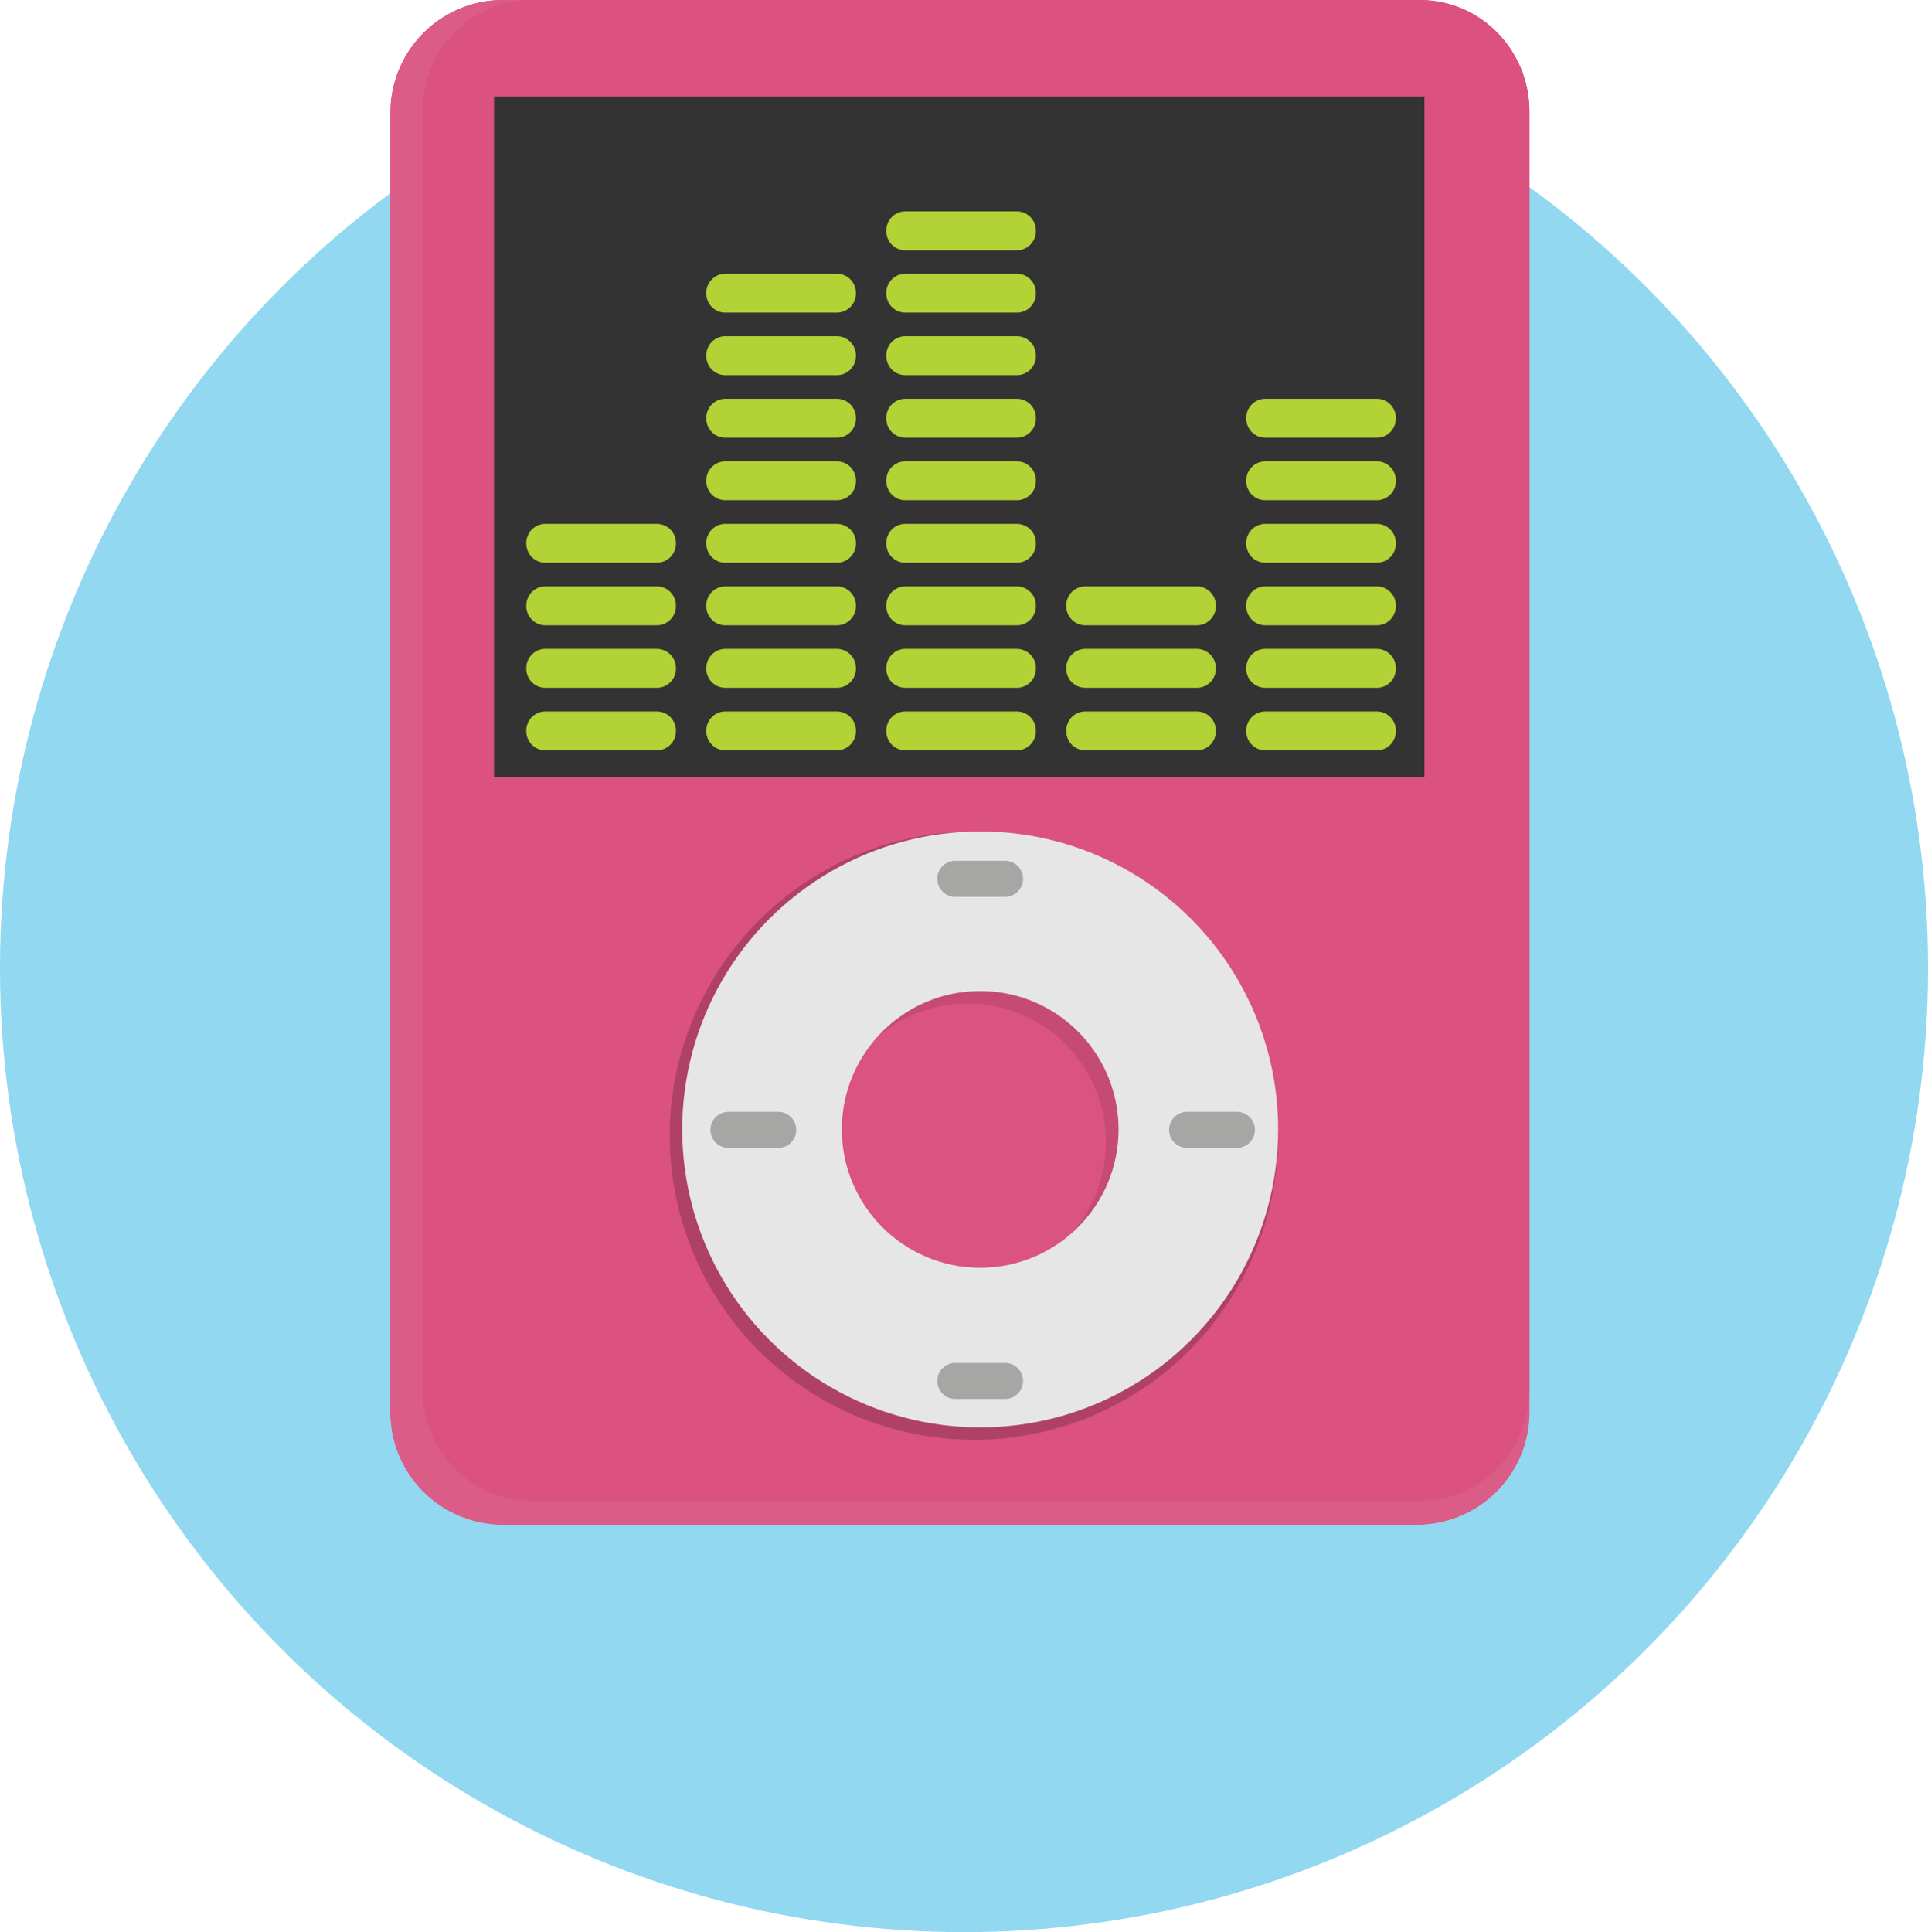 <svg xmlns="http://www.w3.org/2000/svg" viewBox="0 0 486 487"><defs><style>.cls-1,.cls-10,.cls-4,.cls-6,.cls-8,.cls-9{isolation:isolate;}.cls-2{fill:#91d8f0;}.cls-3{fill:#db5180;}.cls-4,.cls-8{fill:#db5c87;}.cls-10,.cls-4,.cls-6,.cls-9{mix-blend-mode:multiply;}.cls-5{fill:#333;}.cls-6,.cls-8{opacity:0.2;}.cls-7{fill:#e6e6e6;}.cls-8{mix-blend-mode:screen;}.cls-9{opacity:0.1;}.cls-10{fill:#676764;opacity:0.5;}.cls-11{fill:#b2d235;}</style></defs><title>iconfinder_icon-71_667362</title><g class="cls-1"><g id="Layer_1" data-name="Layer 1"><g id="Layer_1-2" data-name="Layer 1"><circle class="cls-2" cx="243" cy="244" r="243"/></g><path class="cls-3" d="M704.55,1329.74a28.37,28.37,0,0,1-28.23,28.36H445.68a28.37,28.37,0,0,1-28.23-28.36V1002.18a28.37,28.37,0,0,1,28.23-28.36H676.32a28.37,28.37,0,0,1,28.23,28.36Z" transform="translate(-319.03 -973.82)"/><path class="cls-4" d="M704.55,1329.74a28.37,28.37,0,0,1-28.23,28.36H445.68a28.37,28.37,0,0,1-28.23-28.36V1002.18a28.37,28.37,0,0,1,28.23-28.36H676.32a28.37,28.37,0,0,1,28.23,28.36Z" transform="translate(-319.03 -973.82)"/><path class="cls-3" d="M704.55,1324.16c0,15.36-12.35,27.92-27.44,27.92H452.94c-15.09,0-27.44-12.56-27.44-27.92V1001.73c0-15.35,12.35-27.91,27.44-27.91H677.11c15.09,0,27.44,12.56,27.44,27.91Z" transform="translate(-319.03 -973.82)"/><rect class="cls-5" x="124.53" y="24.31" width="234.54" height="171.61"/><circle class="cls-6" cx="245.5" cy="286.24" r="76.68"/><circle class="cls-7" cx="247.08" cy="284.67" r="75.11"/><circle class="cls-3" cx="247.08" cy="284.67" r="34.87"/><circle class="cls-8" cx="247.08" cy="284.67" r="34.87"/><path class="cls-9" d="M601,1258.48a34.85,34.85,0,0,1-11.89,26.24,34.87,34.87,0,0,0-49.17-49.26,34.87,34.87,0,0,1,61.06,23Z" transform="translate(-319.03 -973.82)"/><path class="cls-10" d="M519.74,1258.61a4.54,4.54,0,0,1-4.54,4.54H502.65a4.54,4.54,0,0,1-4.54-4.54h0a4.54,4.54,0,0,1,4.54-4.54H515.2a4.54,4.54,0,0,1,4.54,4.54Z" transform="translate(-319.03 -973.82)"/><path class="cls-10" d="M635.36,1258.61a4.54,4.54,0,0,1-4.54,4.54H618.27a4.54,4.54,0,0,1-4.54-4.54h0a4.54,4.54,0,0,1,4.54-4.54h12.55a4.54,4.54,0,0,1,4.54,4.54Z" transform="translate(-319.03 -973.82)"/><path class="cls-10" d="M576.92,1195.33a4.54,4.54,0,0,1-4.54,4.54H559.83a4.54,4.54,0,0,1-4.54-4.54h0a4.54,4.54,0,0,1,4.54-4.54h12.55a4.54,4.54,0,0,1,4.54,4.54Z" transform="translate(-319.03 -973.82)"/><path class="cls-10" d="M576.92,1321.9a4.53,4.53,0,0,1-4.54,4.53H559.83a4.53,4.53,0,0,1-4.54-4.53h0a4.54,4.54,0,0,1,4.54-4.54h12.55a4.54,4.54,0,0,1,4.54,4.54Z" transform="translate(-319.03 -973.82)"/><path class="cls-11" d="M489.41,1158.05a4.81,4.81,0,0,1-4.71,4.9H456.4a4.8,4.8,0,0,1-4.7-4.9h0a4.8,4.8,0,0,1,4.7-4.9h28.3a4.81,4.81,0,0,1,4.71,4.9Z" transform="translate(-319.03 -973.82)"/><path class="cls-11" d="M489.41,1142.29a4.81,4.81,0,0,1-4.71,4.9H456.4a4.8,4.8,0,0,1-4.7-4.9h0a4.81,4.81,0,0,1,4.7-4.91h28.3a4.82,4.82,0,0,1,4.71,4.91Z" transform="translate(-319.03 -973.82)"/><path class="cls-11" d="M489.41,1126.52a4.82,4.82,0,0,1-4.71,4.91H456.4a4.81,4.81,0,0,1-4.7-4.91h0a4.8,4.8,0,0,1,4.7-4.9h28.3a4.81,4.81,0,0,1,4.71,4.9Z" transform="translate(-319.03 -973.82)"/><path class="cls-11" d="M489.41,1110.76a4.81,4.81,0,0,1-4.71,4.9H456.4a4.8,4.8,0,0,1-4.7-4.9h0a4.8,4.8,0,0,1,4.7-4.9h28.3a4.81,4.81,0,0,1,4.71,4.9Z" transform="translate(-319.03 -973.82)"/><path class="cls-11" d="M534.78,1158.05a4.81,4.81,0,0,1-4.7,4.9H501.77a4.81,4.81,0,0,1-4.7-4.9h0a4.8,4.8,0,0,1,4.7-4.9h28.31a4.8,4.8,0,0,1,4.7,4.9Z" transform="translate(-319.03 -973.82)"/><path class="cls-11" d="M534.78,1142.29a4.81,4.81,0,0,1-4.7,4.9H501.77a4.81,4.81,0,0,1-4.7-4.9h0a4.81,4.81,0,0,1,4.7-4.91h28.31a4.81,4.81,0,0,1,4.7,4.91Z" transform="translate(-319.03 -973.82)"/><path class="cls-11" d="M534.78,1126.52a4.81,4.81,0,0,1-4.7,4.91H501.77a4.81,4.81,0,0,1-4.7-4.91h0a4.81,4.81,0,0,1,4.7-4.9h28.31a4.81,4.81,0,0,1,4.7,4.9Z" transform="translate(-319.03 -973.82)"/><path class="cls-11" d="M534.78,1110.76a4.8,4.8,0,0,1-4.7,4.9H501.77a4.8,4.8,0,0,1-4.7-4.9h0a4.8,4.8,0,0,1,4.7-4.9h28.31a4.8,4.8,0,0,1,4.7,4.9Z" transform="translate(-319.03 -973.82)"/><path class="cls-11" d="M534.78,1095a4.8,4.8,0,0,1-4.7,4.9H501.77a4.8,4.8,0,0,1-4.7-4.9h0a4.8,4.8,0,0,1,4.7-4.9h28.31a4.8,4.8,0,0,1,4.7,4.9Z" transform="translate(-319.03 -973.82)"/><path class="cls-11" d="M534.78,1079.24a4.8,4.8,0,0,1-4.7,4.9H501.77a4.8,4.8,0,0,1-4.7-4.9h0a4.8,4.8,0,0,1,4.7-4.9h28.31a4.8,4.8,0,0,1,4.7,4.9Z" transform="translate(-319.03 -973.82)"/><path class="cls-11" d="M534.78,1063.48a4.81,4.81,0,0,1-4.7,4.9H501.77a4.81,4.81,0,0,1-4.7-4.9h0a4.81,4.81,0,0,1,4.7-4.91h28.31a4.81,4.81,0,0,1,4.7,4.91Z" transform="translate(-319.03 -973.82)"/><path class="cls-11" d="M534.78,1047.72a4.81,4.81,0,0,1-4.7,4.9H501.77a4.81,4.81,0,0,1-4.7-4.9h0a4.81,4.81,0,0,1,4.7-4.91h28.31a4.81,4.81,0,0,1,4.7,4.91Z" transform="translate(-319.03 -973.82)"/><path class="cls-11" d="M580.15,1158.05a4.81,4.81,0,0,1-4.7,4.9H547.14a4.81,4.81,0,0,1-4.7-4.9h0a4.8,4.8,0,0,1,4.7-4.9h28.31a4.8,4.8,0,0,1,4.7,4.9Z" transform="translate(-319.03 -973.82)"/><path class="cls-11" d="M580.15,1142.29a4.81,4.81,0,0,1-4.7,4.9H547.14a4.81,4.81,0,0,1-4.7-4.9h0a4.81,4.81,0,0,1,4.7-4.91h28.31a4.81,4.81,0,0,1,4.7,4.91Z" transform="translate(-319.03 -973.82)"/><path class="cls-11" d="M580.15,1126.52a4.81,4.81,0,0,1-4.7,4.91H547.14a4.81,4.81,0,0,1-4.7-4.91h0a4.81,4.81,0,0,1,4.7-4.9h28.31a4.81,4.81,0,0,1,4.7,4.9Z" transform="translate(-319.03 -973.82)"/><path class="cls-11" d="M580.15,1110.76a4.8,4.8,0,0,1-4.7,4.9H547.14a4.8,4.8,0,0,1-4.7-4.9h0a4.8,4.8,0,0,1,4.7-4.9h28.31a4.8,4.8,0,0,1,4.7,4.9Z" transform="translate(-319.03 -973.82)"/><path class="cls-11" d="M580.15,1095a4.8,4.8,0,0,1-4.7,4.9H547.14a4.8,4.8,0,0,1-4.7-4.9h0a4.8,4.8,0,0,1,4.7-4.9h28.31a4.8,4.8,0,0,1,4.7,4.9Z" transform="translate(-319.03 -973.82)"/><path class="cls-11" d="M580.15,1079.24a4.8,4.8,0,0,1-4.7,4.9H547.14a4.8,4.8,0,0,1-4.7-4.9h0a4.8,4.8,0,0,1,4.7-4.9h28.31a4.8,4.8,0,0,1,4.7,4.9Z" transform="translate(-319.03 -973.82)"/><path class="cls-11" d="M580.15,1063.48a4.81,4.81,0,0,1-4.7,4.9H547.14a4.81,4.81,0,0,1-4.7-4.9h0a4.81,4.81,0,0,1,4.7-4.91h28.31a4.81,4.81,0,0,1,4.7,4.91Z" transform="translate(-319.03 -973.82)"/><path class="cls-11" d="M580.15,1047.72a4.81,4.81,0,0,1-4.7,4.9H547.14a4.81,4.81,0,0,1-4.7-4.9h0a4.81,4.81,0,0,1,4.7-4.91h28.31a4.81,4.81,0,0,1,4.7,4.91Z" transform="translate(-319.03 -973.82)"/><path class="cls-11" d="M580.15,1032a4.81,4.81,0,0,1-4.7,4.91H547.14a4.81,4.81,0,0,1-4.7-4.91h0a4.81,4.81,0,0,1,4.7-4.9h28.31a4.81,4.81,0,0,1,4.7,4.9Z" transform="translate(-319.03 -973.82)"/><path class="cls-11" d="M625.52,1158.05a4.8,4.8,0,0,1-4.7,4.9h-28.3a4.81,4.81,0,0,1-4.71-4.9h0a4.81,4.81,0,0,1,4.71-4.9h28.3a4.8,4.8,0,0,1,4.7,4.9Z" transform="translate(-319.03 -973.82)"/><path class="cls-11" d="M625.52,1142.29a4.8,4.8,0,0,1-4.7,4.9h-28.3a4.81,4.81,0,0,1-4.71-4.9h0a4.82,4.82,0,0,1,4.71-4.91h28.3a4.81,4.81,0,0,1,4.7,4.91Z" transform="translate(-319.03 -973.82)"/><path class="cls-11" d="M625.52,1126.52a4.81,4.81,0,0,1-4.7,4.91h-28.3a4.82,4.82,0,0,1-4.71-4.91h0a4.81,4.81,0,0,1,4.71-4.9h28.3a4.8,4.8,0,0,1,4.7,4.9Z" transform="translate(-319.03 -973.82)"/><path class="cls-11" d="M670.89,1158.05a4.8,4.8,0,0,1-4.7,4.9h-28.3a4.81,4.81,0,0,1-4.71-4.9h0a4.81,4.81,0,0,1,4.71-4.9h28.3a4.8,4.8,0,0,1,4.7,4.9Z" transform="translate(-319.03 -973.82)"/><path class="cls-11" d="M670.89,1142.29a4.8,4.8,0,0,1-4.7,4.9h-28.3a4.81,4.81,0,0,1-4.71-4.9h0a4.82,4.82,0,0,1,4.71-4.91h28.3a4.81,4.81,0,0,1,4.7,4.91Z" transform="translate(-319.03 -973.82)"/><path class="cls-11" d="M670.89,1126.52a4.81,4.81,0,0,1-4.7,4.91h-28.3a4.82,4.82,0,0,1-4.71-4.91h0a4.81,4.81,0,0,1,4.71-4.9h28.3a4.8,4.8,0,0,1,4.7,4.9Z" transform="translate(-319.03 -973.82)"/><path class="cls-11" d="M670.89,1110.76a4.8,4.8,0,0,1-4.7,4.9h-28.3a4.81,4.81,0,0,1-4.71-4.9h0a4.81,4.81,0,0,1,4.71-4.9h28.3a4.8,4.8,0,0,1,4.7,4.9Z" transform="translate(-319.03 -973.82)"/><path class="cls-11" d="M670.89,1095a4.8,4.8,0,0,1-4.7,4.9h-28.3a4.81,4.81,0,0,1-4.71-4.9h0a4.81,4.81,0,0,1,4.71-4.9h28.3a4.8,4.8,0,0,1,4.7,4.9Z" transform="translate(-319.03 -973.82)"/><path class="cls-11" d="M670.89,1079.24a4.8,4.8,0,0,1-4.7,4.9h-28.3a4.81,4.81,0,0,1-4.71-4.9h0a4.81,4.81,0,0,1,4.71-4.9h28.3a4.8,4.8,0,0,1,4.7,4.9Z" transform="translate(-319.03 -973.82)"/></g></g></svg>